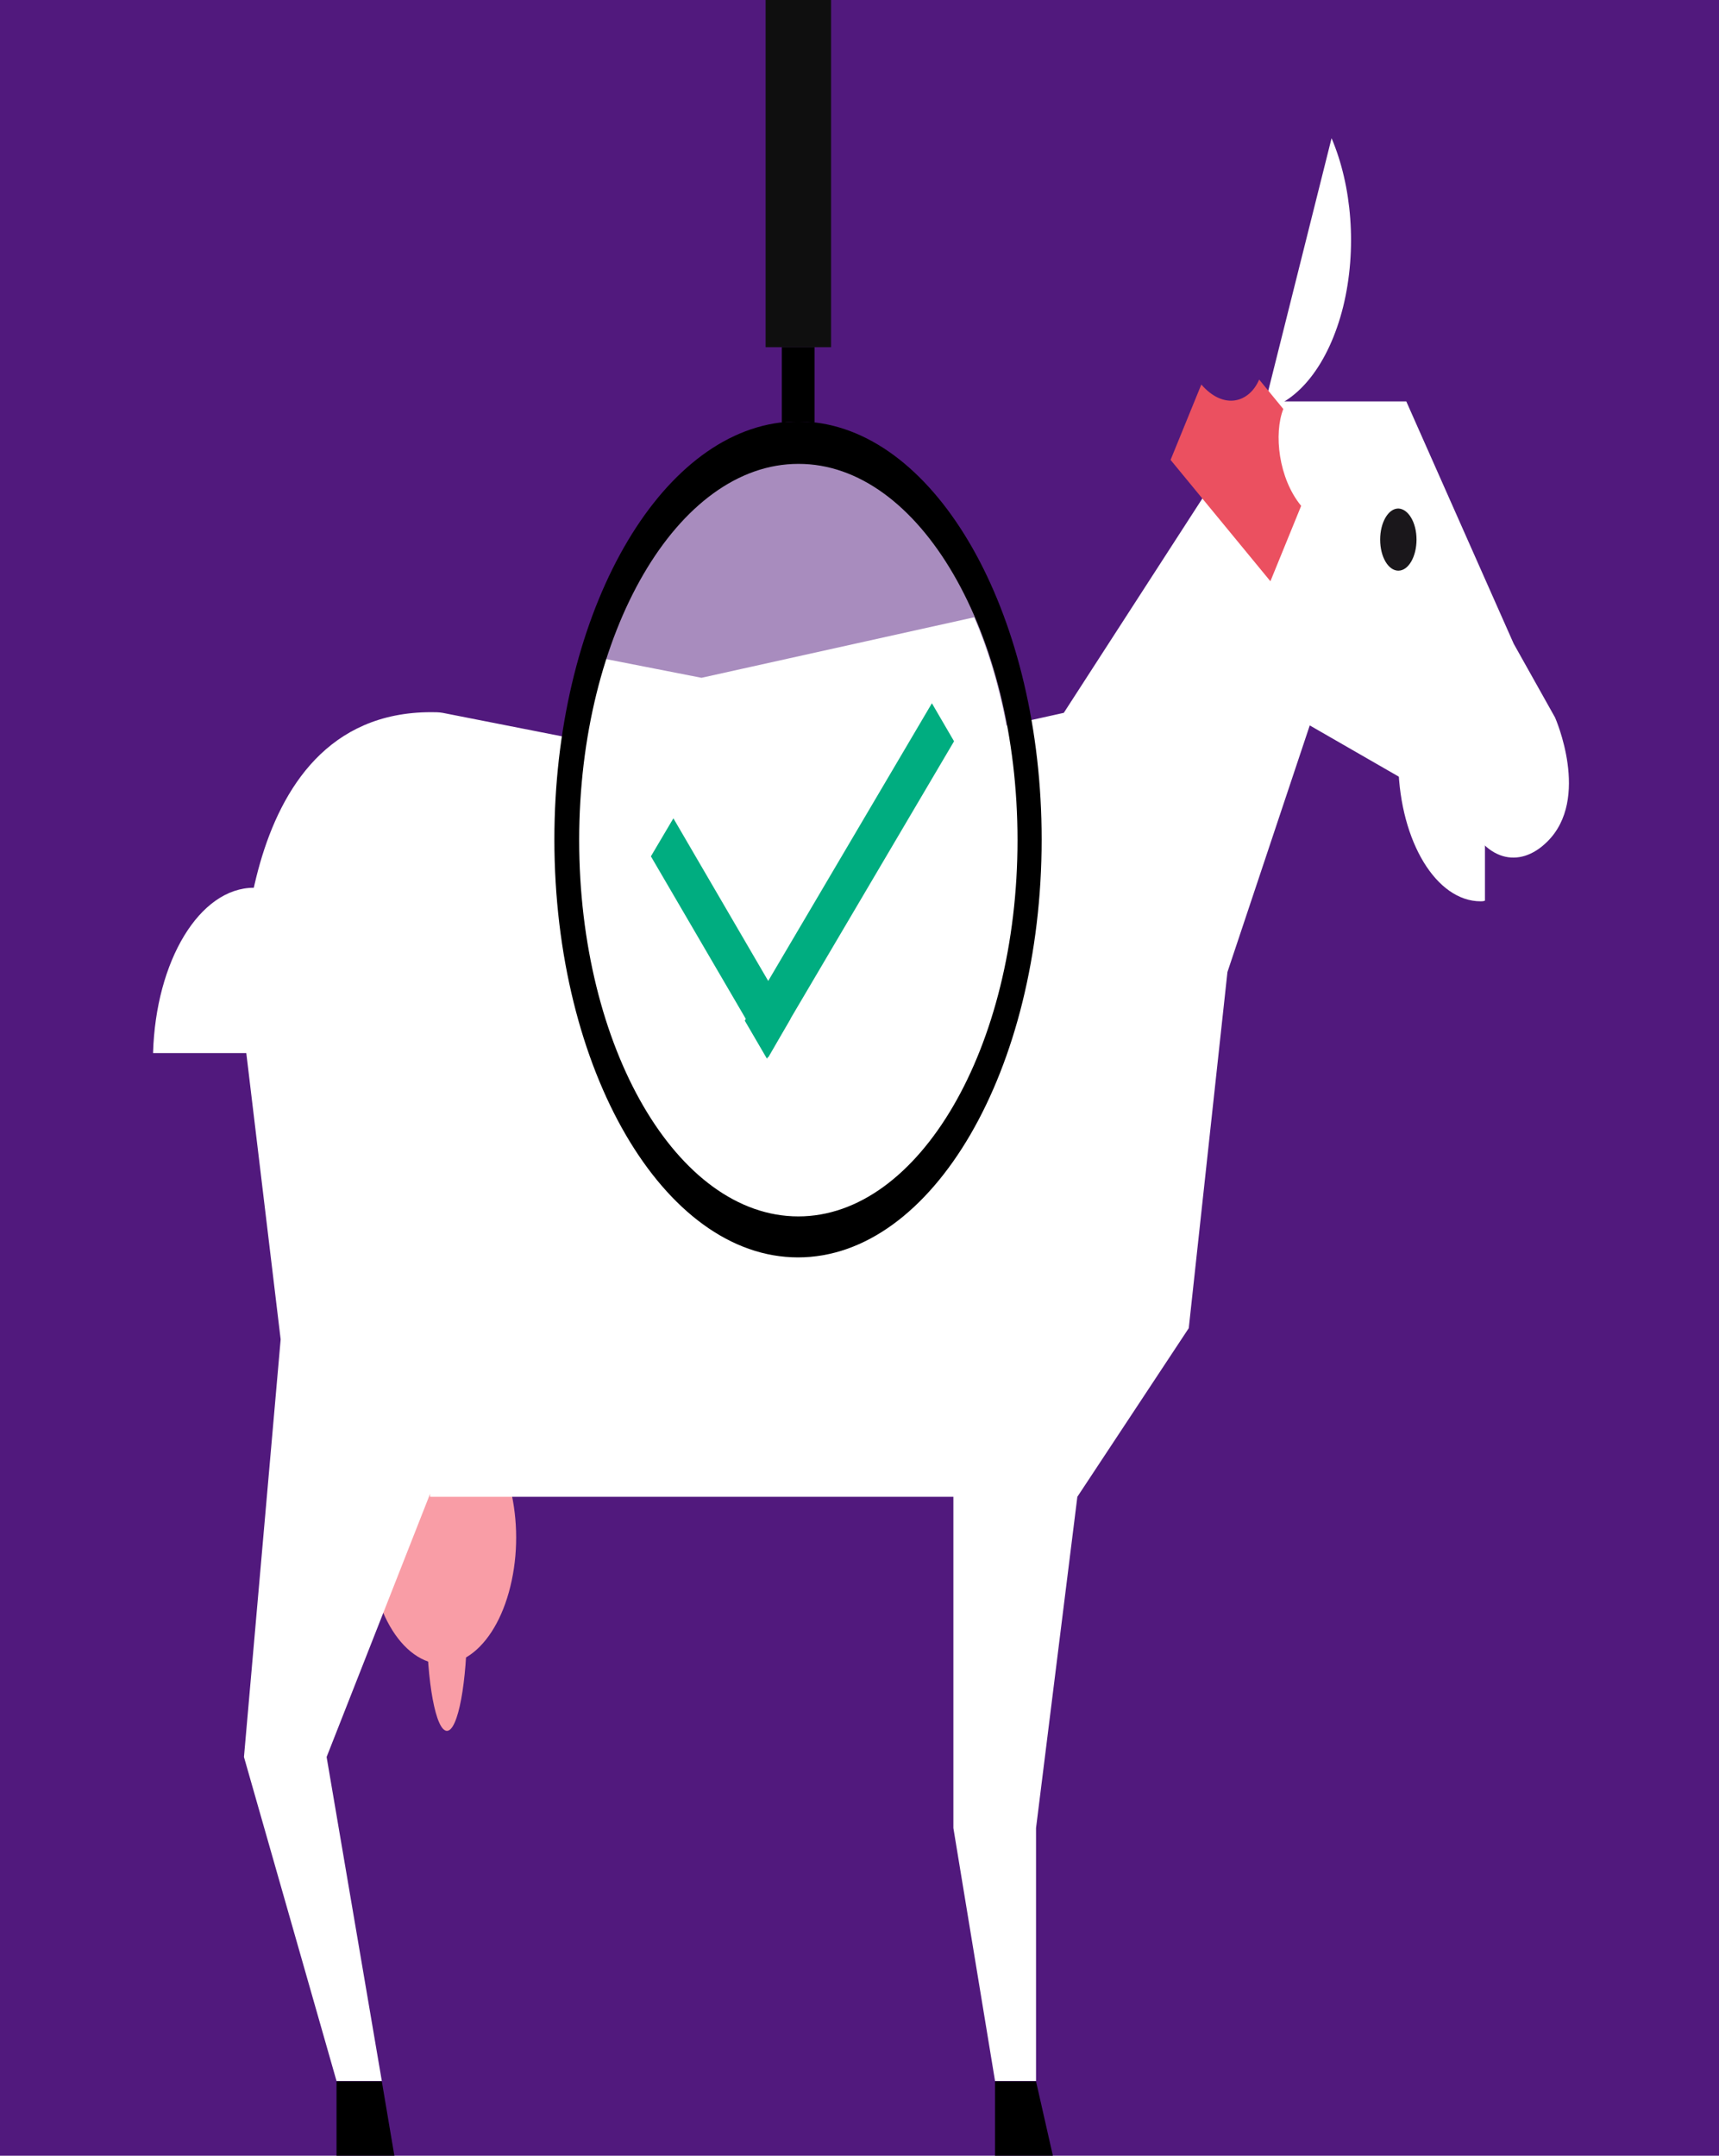 <?xml version="1.0" encoding="utf-8"?>
<!DOCTYPE svg PUBLIC "-//W3C//DTD SVG 1.1//EN" "http://www.w3.org/Graphics/SVG/1.1/DTD/svg11.dtd">
<svg version="1.1" id="Calque_1" xmlns="http://www.w3.org/2000/svg" xmlns:xlink="http://www.w3.org/1999/xlink" x="0px" y="0px"
	 width="520px" height="100%" viewBox="0 0 520 652" enable-background="new 0 0 520 652" xml:space="preserve" preserveAspectRatio="none">
<g id="FONDS">
	<rect x="0" y="0" fill="#51197D" width="520" height="652"/>
</g>
<g id="ILLUS">
	<g>
		<path fill="#F99DA6" d="M154.8,478c-4.2,19.9-16.9,30.2-28.5,23c-11.6-7.2-17.6-29-13.4-48.9s16.9-30.2,28.5-23
			C153,436.3,159,458.3,154.8,478z"/>
		<polygon points="119.3,652 101.8,652 101.8,629.5 115.5,629.5 		"/>
		<polygon points="318.5,652 301,652 301,629.5 313.4,629.5 		"/>
		<path fill="#FFFFFF" d="M447.9,272.6c0.4,0,0.8,0,1.3-0.2v-40.7H423C423.6,254.6,434.5,272.6,447.9,272.6z"/>
		<path fill="#FFFFFF" d="M76.8,268.5c0.5,0,1,0.2,1.5,0.2v49.8h-32C47.1,290.6,60.4,268.5,76.8,268.5z"/>
		<path fill="#FFFFFF" d="M470.4,217l-12.5-22.3l-32.5-73.3h-42.7l-60.9,94.2l-88.3,19.6l-99.6-19.6c-1.1-0.2-2.3-0.2-3.5-0.2
			c-61.9,0-57,91.4-57.3,91.4l11.8,98.3L73.8,531.4l28,98h13.7l-16.7-98l31.3-79.6v0.9h158.3v100.2l12.6,76.5h12.4v-76.5l12.5-100.2
			l33.7-51l11.7-107.7l24.9-74.6l47.1,27.1l-0.1,0.2c5.7,13.6,16.3,16.3,24.8,7.9C481.3,241.6,470.4,217,470.4,217z"/>
		<path fill="#1A171B" d="M428.5,163.2c0,5.1-2.4,9.4-5.5,9.4c-3,0-5.5-4.1-5.5-9.4c0-5.1,2.4-9.4,5.5-9.4
			C426,153.9,428.5,158,428.5,163.2z"/>
		<path fill="#FFFFFF" d="M382.2,124c10.3-2.2,19.7-13.6,24.1-31.2c4.3-17.5,2.6-36.7-3.5-51L382.2,124z"/>
		<ellipse fill="#F99DA6" cx="135.2" cy="490.7" rx="6.1" ry="32.8"/>
	</g>
	<path fill="#EB5060" d="M388.2,123.7l-7.3-8.9c-3,7-10.7,9.3-17.5,1.5l-9.3,22.8l30.2,36.7l9.3-22.8
		C386.7,144.6,385.3,131.1,388.2,123.7z"/>
	<path d="M236.6,127.8c1.6-0.2,3.3-0.3,4.9-0.3c1.7,0,3.3,0.2,4.9,0.3V105h-9.9v22.8H236.6z"/>
	<polygon fill="#0F0F0F" points="231.6,105 236.6,105 246.5,105 251.4,105 251.4,0 231.6,0 	"/>
	<ellipse opacity="0.5" fill="#FFFFFF" enable-background="new    " cx="241.5" cy="254.1" rx="66.6" ry="114.3"/>
	<path fill="#FFFFFF" d="M182.6,199.2c-5.2,16.3-8.2,35-8.2,54.9c0,63.1,29.8,114.3,66.6,114.3s66.6-51.1,66.6-114.3
		c0-25.2-4.8-48.6-12.9-67.4L212.2,205L182.6,199.2z"/>
	<path d="M236,127.8c-38.1,4.8-68.3,59.5-68.3,126.1c0,69.8,33.1,126.4,73.7,126.4c40.7,0,73.7-56.8,73.7-126.4
		c0-66.6-30.2-121.3-68.3-126.1c-1.8-0.2-3.6-0.3-5.5-0.3C239.7,127.5,237.8,127.6,236,127.8z M307.8,254.1
		c0,62.8-29.8,113.8-66.3,113.8c-36.6,0-66.3-51-66.3-113.8s29.8-113.8,66.3-113.8C278.1,140.2,307.8,191.3,307.8,254.1z"/>
	<g>
		<polygon fill="#00AD80" points="281.9,212.7 288.6,224.2 232,320.2 225.3,308.7 		"/>
		<polygon fill="#00AD80" points="196.9,259 203.7,247.5 239.1,308.2 232.4,319.8 		"/>
	</g>
</g>
</svg>
